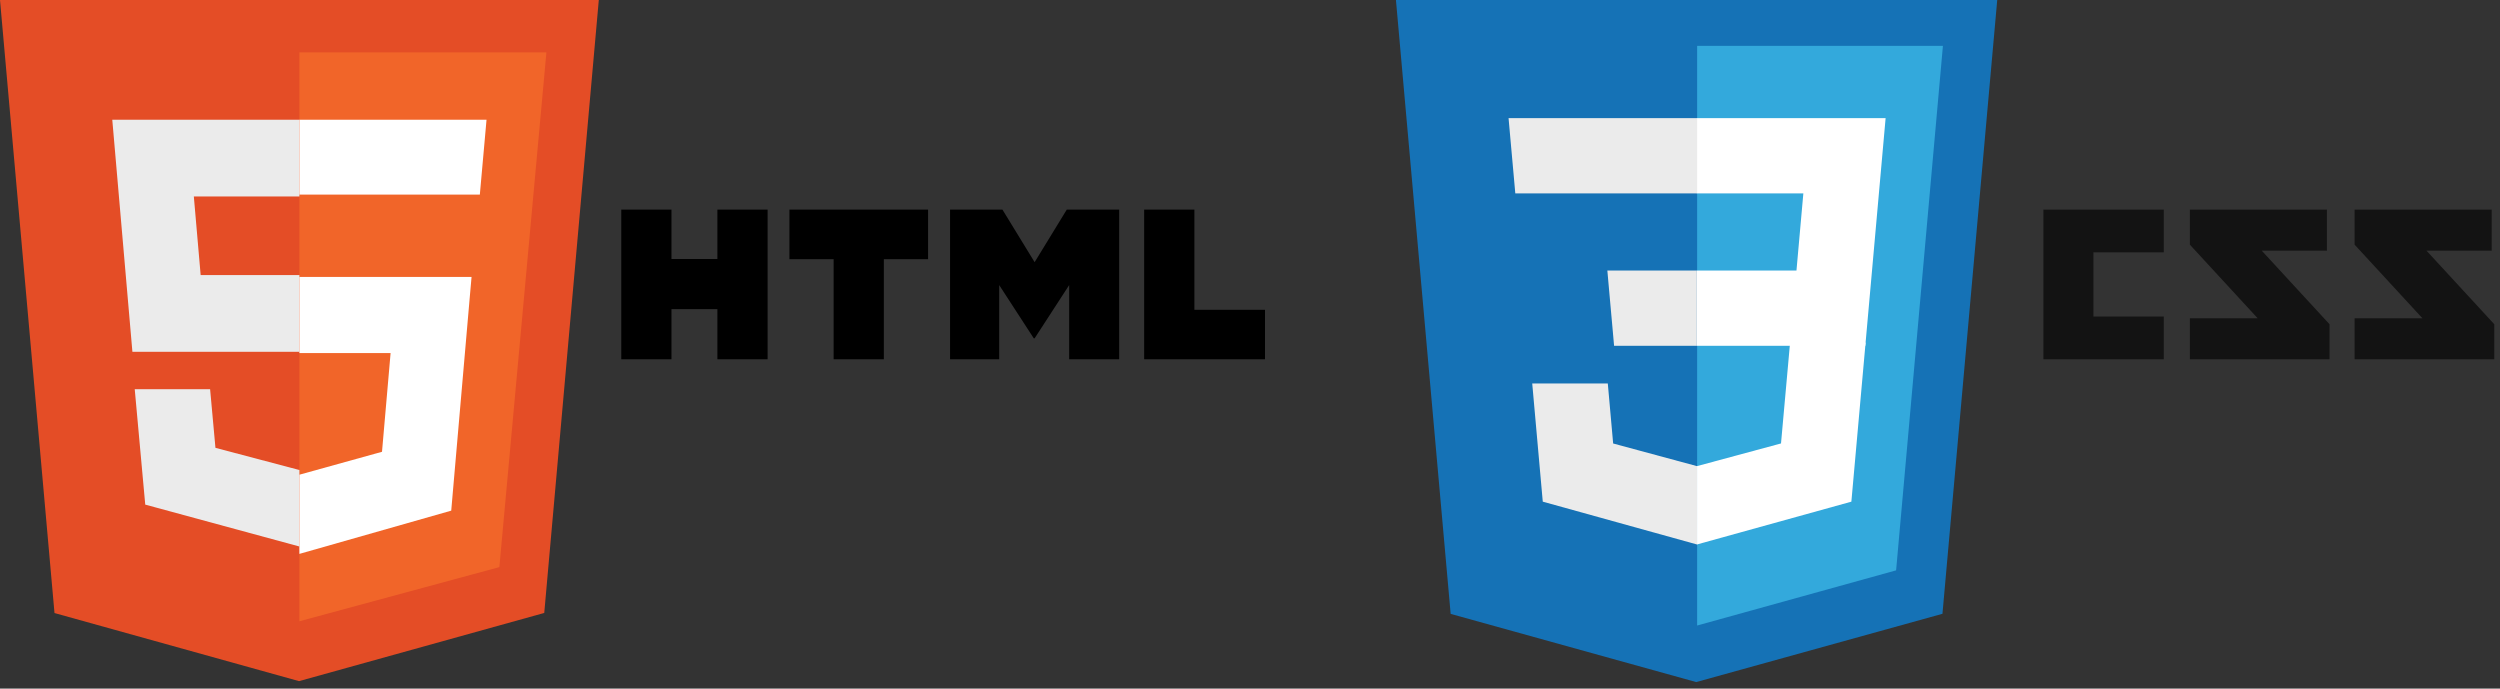 <?xml version="1.0" encoding="UTF-8" standalone="no"?>
<svg xmlns="http://www.w3.org/2000/svg" xmlns:xlink="http://www.w3.org/1999/xlink" xmlns:sketch="http://www.bohemiancoding.com/sketch/ns" width="334px" height="92px" viewBox="0 0 334 92" version="1.1">
  <rect x="0" y="0" width="334" height="92" fill="#333333" stroke="none"/>
  <!-- Generator: Sketch 3.4.4 (17249) - http://www.bohemiancoding.com/sketch -->
  <title>logo-html5 + logo-css3</title>
  <desc>Created with Sketch.</desc>
  <defs></defs>
  <g id="Page-1" stroke="none" stroke-width="1" fill="none" fill-rule="evenodd" sketch:type="MSPage">
    <g id="ds-offering-mvp-long" sketch:type="MSArtboardGroup" transform="translate(-394, -3192)">
      <g id="Group" sketch:type="MSLayerGroup" transform="translate(372, 3157)">
        <g id="logo-html5-+-logo-css3" transform="translate(22, 35)" sketch:type="MSShapeGroup">
          <g id="logo-html5">
            <g id="Layer_1">
              <path d="M83,28 L89.708,28 L89.708,34.605 L95.844,34.605 L95.844,28 L102.552,28 L102.552,48 L95.844,48 L95.844,41.303 L89.708,41.303 L89.708,48 L83.001,48 L83.001,28 L83,28 Z M111.373,34.632 L105.468,34.632 L105.468,28 L123.99,28 L123.99,34.632 L118.082,34.632 L118.082,48 L111.374,48 L111.374,34.632 L111.373,34.632 Z M126.929,28 L133.924,28 L138.226,35.027 L142.524,28 L149.522,28 L149.522,48 L142.841,48 L142.841,38.087 L138.226,45.198 L138.111,45.198 L133.493,38.087 L133.493,48 L126.929,48 L126.929,28 Z M152.86,28 L159.57,28 L159.57,41.389 L169.003,41.389 L169.003,48 L152.86,48 L152.86,28 L152.86,28 Z" id="Shape" fill="#000000"></path>
              <g id="Group">
                <path d="M7.281,81.903 L0,0 L80,0 L72.712,81.89 L39.951,91 L7.281,81.903 Z" id="Shape" fill="#E44D26"></path>
                <path d="M40,83 L66.715,75.766 L73,7 L40,7 L40,83 Z" id="Shape" fill="#F16529"></path>
                <path d="M40,36.749 L26.807,36.749 L25.896,26.251 L40,26.251 L40,16 L39.965,16 L15,16 L15.239,18.75 L17.689,47 L40,47 L40,36.749 Z" id="Shape" fill="#EBEBEB"></path>
                <path d="M40,62.772 L39.956,62.783 L28.784,59.831 L28.07,52 L22.641,52 L18,52 L19.405,67.417 L39.954,73 L40,72.987 L40,62.772 Z" id="Shape" fill="#EBEBEB"></path>
                <path d="M40,37 L40,47.17 L52.184,47.17 L51.036,60.359 L40,63.42 L40,74 L60.285,68.222 L60.433,66.504 L62.759,39.731 L63,37 L60.334,37 L40,37 Z" id="Shape" fill="#FFFFFF"></path>
                <path d="M40,16 L40,22.211 L40,25.975 L40,26 L64.074,26 L64.074,26 L64.106,26 L64.307,23.752 L64.761,18.683 L65,16 L40,16 Z" id="Shape" fill="#FFFFFF"></path>
              </g>
            </g>
          </g>
          <g id="logo-css3" transform="translate(186, 0)">
            <g id="Slice-1">
              <g id="Page-1">
                <g id="Layer_1">
                  <path d="M146.89,33.487 L138.178,33.487 L147.237,43.32 L147.237,48 L128.577,48 L128.577,42.52 L137.635,42.52 L128.577,32.687 L128.577,28 L146.89,28 L146.89,33.487 L146.89,33.487 L146.89,33.487 Z M124.878,33.487 L116.166,33.487 L125.226,43.32 L125.226,48 L106.565,48 L106.565,42.52 L115.624,42.52 L106.565,32.687 L106.565,28 L124.878,28 L124.878,33.487 L124.878,33.487 L124.878,33.487 Z M103.082,33.71 L93.681,33.71 L93.681,42.291 L103.082,42.291 L103.082,48 L87,48 L87,28 L103.082,28 L103.082,33.71 L103.082,33.71 L103.082,33.71 Z" id="Shape" fill="#131313"></path>
                  <path d="M7.808,82.016 L0.497,7.10542736e-15 L80.83,7.10542736e-15 L73.512,82.003 L40.614,91.125 L7.808,82.016 L7.808,82.016 Z" id="Shape" fill="#1572B6"></path>
                  <path d="M40.738,83.57 L67.32,76.199 L73.574,6.124 L40.738,6.124 L40.738,83.57 L40.738,83.57 Z" id="Shape" fill="#33A9DC"></path>
                  <g id="Group" transform="translate(15.369, 15.746)">
                    <path d="M25.332,20.394 L38.64,20.394 L39.559,10.093 L25.332,10.093 L25.332,0.034 L25.367,0.034 L50.55,0.034 L50.309,2.733 L47.837,30.452 L25.332,30.452 L25.332,20.394 L25.332,20.394 Z" id="Shape" fill="#FFFFFF"></path>
                    <path d="M25.392,46.517 L25.348,46.53 L14.148,43.504 L13.432,35.482 L7.989,35.482 L3.336,35.482 L4.745,51.276 L25.346,56.996 L25.392,56.983 L25.392,46.517 L25.392,46.517 Z" id="Shape" fill="#EBEBEB"></path>
                    <path d="M37.785,30.026 L36.574,43.498 L25.357,46.526 L25.357,56.991 L45.974,51.276 L46.126,49.577 L47.875,30.026 L37.785,30.026 L37.785,30.026 Z" id="Shape" fill="#FFFFFF"></path>
                    <path d="M25.367,0.034 L25.367,6.281 L25.367,10.068 L25.367,10.093 L1.107,10.093 L1.075,10.093 L0.873,7.832 L0.415,2.733 L0.174,0.034 L25.367,0.034 L25.367,0.034 Z" id="Shape" fill="#EBEBEB"></path>
                    <path d="M25.332,20.395 L25.332,26.643 L25.332,30.429 L25.332,30.454 L14.305,30.454 L14.273,30.454 L14.072,28.193 L13.613,23.094 L13.373,20.395 L25.332,20.395 L25.332,20.395 Z" id="Shape" fill="#EBEBEB"></path>
                  </g>
                </g>
              </g>
            </g>
          </g>
        </g>
      </g>
    </g>
  </g>
</svg>
